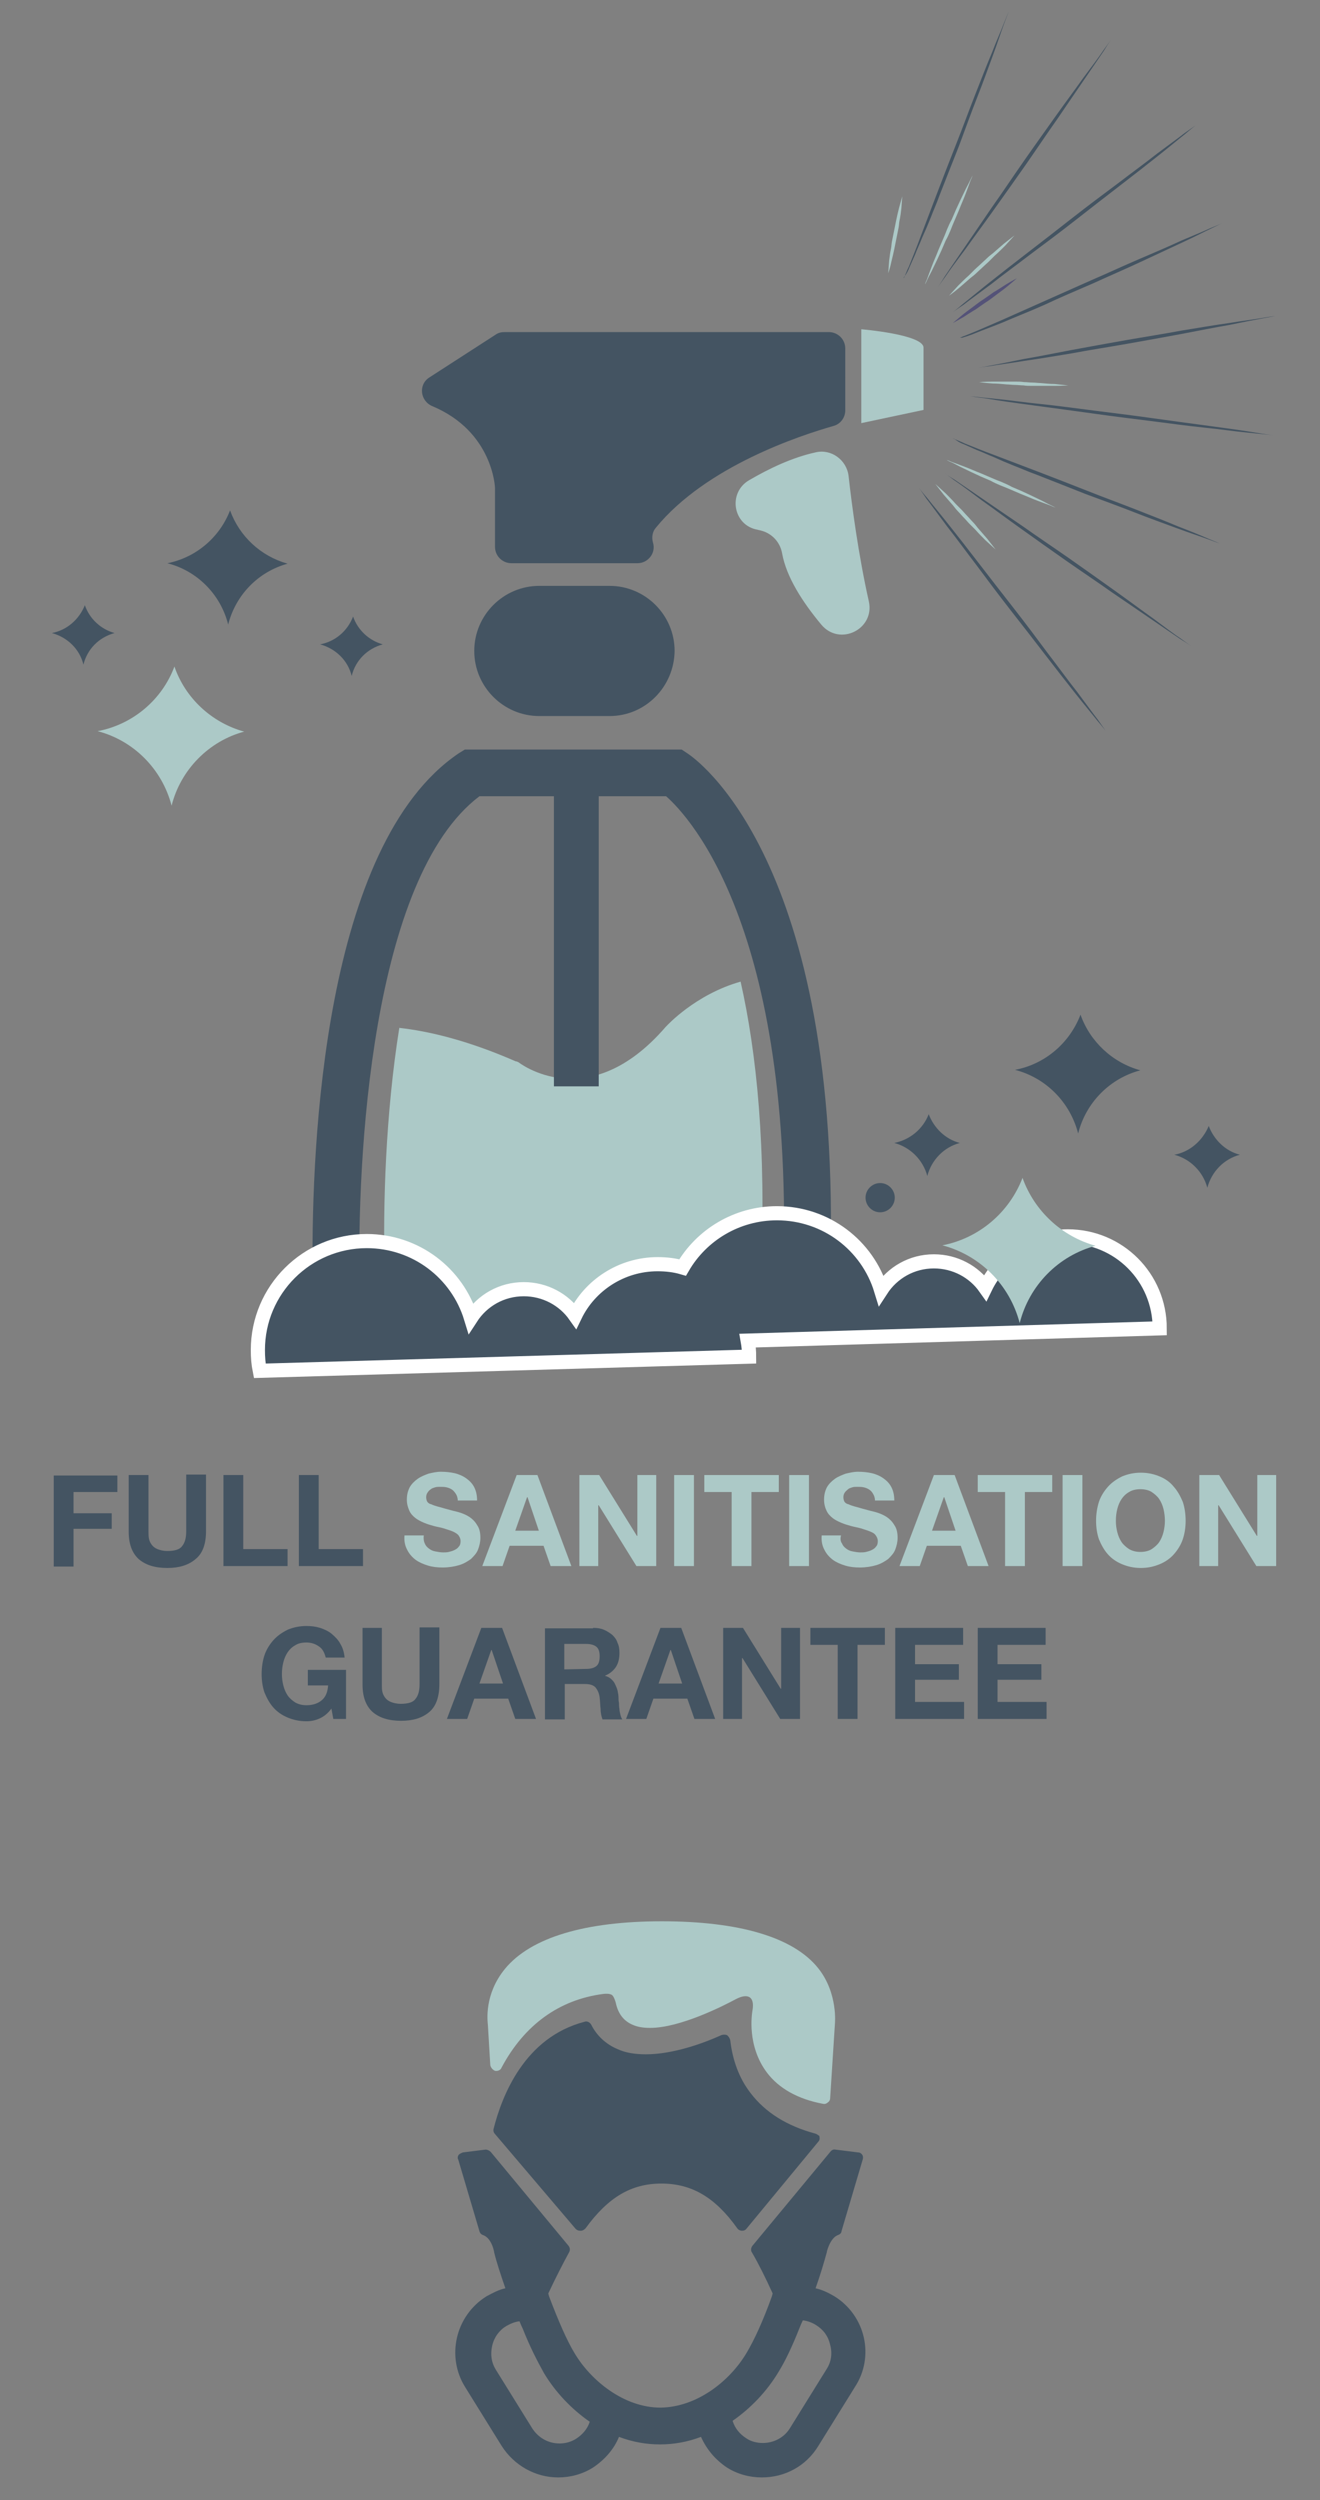 <?xml version="1.0" encoding="utf-8"?>
<!-- Generator: Adobe Illustrator 28.1.0, SVG Export Plug-In . SVG Version: 6.00 Build 0)  -->
<svg version="1.1" id="Слой_1" xmlns="http://www.w3.org/2000/svg" xmlns:xlink="http://www.w3.org/1999/xlink" x="0px" y="0px"
	 viewBox="0 0 280 530" style="enable-background:new 0 0 280 530;" xml:space="preserve">
<rect x="0" y="0" width="280" height="530" fill="#808080" stroke="none"/>
<style type="text/css">
	.st0{display:none;}
	.st1{display:inline;fill:#545278;}
	.st2{fill:#445462;}
	.st3{fill:#ACC9C7;}
	.st4{fill:#445462;stroke:#FFFFFF;stroke-width:3;stroke-miterlimit:10;}
	.st5{fill:none;}
	.st6{fill:#545278;}
</style>
<g class="st0">
	<path class="st1" d="M19,316.2c1.6,0,3.2,0.3,4.6,0.8s2.6,1.3,3.7,2.3c1,1,1.8,2.3,2.4,3.9s0.9,3.4,0.9,5.5c0,1.8-0.2,3.6-0.7,5.1
		c-0.5,1.6-1.2,2.9-2.1,4c-1,1.1-2.2,2-3.6,2.7s-3.1,1-5.1,1h-11v-25.4H19V316.2z M18.6,336.8c0.8,0,1.6-0.1,2.3-0.4
		c0.8-0.3,1.4-0.7,2-1.3c0.6-0.6,1.1-1.4,1.4-2.4c0.4-1,0.5-2.2,0.5-3.6c0-1.3-0.1-2.4-0.4-3.5c-0.2-1-0.7-1.9-1.2-2.6
		c-0.6-0.7-1.3-1.3-2.3-1.7c-0.9-0.4-2.1-0.6-3.5-0.6h-4v16h5.2C18.6,336.7,18.6,336.8,18.6,336.8z"/>
	<path class="st1" d="M53.4,316.2v4.7H40v5.4h12.3v4.3H40v6.2h13.7v4.7H34.4v-25.4L53.4,316.2L53.4,316.2z"/>
	<path class="st1" d="M68.9,316.2c1.6,0,2.9,0.2,4,0.7s2,1.1,2.7,1.8c0.7,0.8,1.2,1.6,1.5,2.6s0.5,2,0.5,3s-0.2,2-0.5,3
		s-0.8,1.9-1.5,2.6c-0.7,0.8-1.6,1.4-2.7,1.8c-1.1,0.5-2.5,0.7-4,0.7H63v9.1h-5.6v-25.4L68.9,316.2L68.9,316.2z M67.3,328.1
		c0.6,0,1.3,0,1.8-0.1c0.6-0.1,1.1-0.3,1.6-0.6c0.4-0.3,0.8-0.7,1.1-1.2c0.3-0.5,0.4-1.1,0.4-2c0-0.8-0.1-1.5-0.4-2
		s-0.6-0.9-1.1-1.2c-0.4-0.3-1-0.5-1.6-0.6s-1.2-0.1-1.8-0.1H63v7.6h4.3V328.1z"/>
	<path class="st1" d="M80.9,323.7c0.6-1.6,1.4-3,2.5-4.2s2.4-2.2,3.9-2.8c1.6-0.7,3.3-1,5.2-1c2,0,3.7,0.3,5.3,1
		c1.5,0.7,2.8,1.6,3.9,2.8c1.1,1.2,1.9,2.6,2.5,4.2s0.9,3.4,0.9,5.3c0,1.8-0.3,3.6-0.9,5.2s-1.4,3-2.5,4.2s-2.4,2.1-3.9,2.8
		c-1.5,0.7-3.3,1-5.3,1c-1.9,0-3.7-0.3-5.2-1c-1.6-0.7-2.9-1.6-3.9-2.8c-1.1-1.2-1.9-2.6-2.5-4.2S80,330.9,80,329
		C80,327,80.3,325.3,80.9,323.7z M86,332c0.2,1,0.6,1.9,1.2,2.7c0.5,0.8,1.3,1.5,2.1,1.9c0.9,0.5,1.9,0.7,3.2,0.7
		c1.3,0,2.3-0.2,3.2-0.7c0.9-0.5,1.6-1.1,2.1-1.9s0.9-1.7,1.2-2.7c0.2-1,0.4-2,0.4-3.1s-0.1-2.2-0.4-3.2c-0.2-1-0.6-2-1.2-2.8
		c-0.5-0.8-1.3-1.5-2.1-2c-0.9-0.5-1.9-0.7-3.2-0.7c-1.3,0-2.3,0.2-3.2,0.7c-0.9,0.5-1.6,1.1-2.1,2c-0.5,0.8-0.9,1.7-1.2,2.8
		c-0.2,1-0.4,2.1-0.4,3.2S85.7,331,86,332z"/>
	<path class="st1" d="M113,335.3c0.3,0.6,0.7,1.1,1.2,1.4c0.5,0.4,1.1,0.6,1.8,0.8c0.7,0.2,1.4,0.3,2.1,0.3c0.5,0,1,0,1.6-0.1
		s1.1-0.2,1.6-0.5c0.5-0.2,0.9-0.6,1.2-1c0.3-0.4,0.5-0.9,0.5-1.6s-0.2-1.2-0.7-1.7c-0.4-0.4-1-0.8-1.7-1.1
		c-0.7-0.3-1.5-0.5-2.4-0.7s-1.8-0.4-2.7-0.7c-0.9-0.2-1.9-0.5-2.8-0.9c-0.9-0.3-1.7-0.8-2.4-1.3c-0.7-0.5-1.3-1.2-1.7-2
		c-0.4-0.8-0.7-1.8-0.7-3c0-1.3,0.3-2.4,0.8-3.4c0.6-1,1.3-1.8,2.2-2.4c0.9-0.6,1.9-1.1,3.1-1.4c1.1-0.3,2.3-0.5,3.4-0.5
		c1.3,0,2.6,0.1,3.8,0.4c1.2,0.3,2.3,0.8,3.3,1.4c0.9,0.7,1.7,1.5,2.3,2.5c0.6,1,0.8,2.3,0.8,3.7h-5.4c0-0.8-0.2-1.4-0.5-1.9
		s-0.6-0.9-1.1-1.2c-0.4-0.3-1-0.5-1.5-0.6c-0.6-0.1-1.2-0.2-1.9-0.2c-0.4,0-0.9,0-1.3,0.1c-0.5,0.1-0.9,0.3-1.2,0.5
		c-0.4,0.2-0.7,0.5-0.9,0.9c-0.2,0.4-0.4,0.8-0.4,1.3s0.1,0.9,0.3,1.2c0.2,0.3,0.6,0.6,1.1,0.9c0.6,0.3,1.3,0.5,2.3,0.8
		s2.3,0.6,3.9,1c0.5,0.1,1.1,0.3,2,0.5c0.8,0.2,1.7,0.6,2.5,1.2c0.8,0.5,1.5,1.3,2.1,2.2c0.6,0.9,0.9,2.1,0.9,3.5
		c0,1.2-0.2,2.2-0.7,3.2s-1.1,1.9-2,2.6s-2,1.3-3.3,1.7c-1.3,0.4-2.8,0.6-4.6,0.6c-1.4,0-2.8-0.2-4.1-0.5c-1.3-0.3-2.5-0.9-3.5-1.6
		s-1.8-1.7-2.4-2.8c-0.6-1.1-0.9-2.5-0.9-4h5.4C112.5,333.9,112.7,334.7,113,335.3z"/>
	<path class="st1" d="M137.4,316.2v25.4h-5.6v-25.4H137.4z"/>
	<path class="st1" d="M140.3,320.8v-4.7h20.8v4.7h-7.6v20.7h-5.6v-20.7H140.3z"/>
	<path class="st1" d="M185.8,316.2c1.2,0,2.3,0.1,3.3,0.3c1,0.2,1.8,0.6,2.6,1c0.7,0.5,1.3,1.1,1.7,1.9s0.6,1.8,0.6,3
		c0,1.3-0.3,2.3-0.9,3.2c-0.6,0.9-1.4,1.6-2.6,2.1c1.6,0.4,2.7,1.2,3.5,2.4c0.8,1.1,1.2,2.5,1.2,4.1c0,1.3-0.2,2.4-0.7,3.3
		s-1.2,1.7-2,2.3c-0.8,0.6-1.8,1-2.9,1.3c-1.1,0.3-2.2,0.4-3.3,0.4H174v-25.4h11.8V316.2z M185.1,326.4c1,0,1.8-0.2,2.5-0.7
		c0.6-0.5,1-1.2,1-2.3c0-0.6-0.1-1.1-0.3-1.5s-0.5-0.7-0.9-0.9c-0.4-0.2-0.8-0.4-1.2-0.4c-0.5-0.1-0.9-0.1-1.4-0.1h-5.2v5.9H185.1z
		 M185.4,337.2c0.5,0,1.1-0.1,1.6-0.2s0.9-0.3,1.3-0.5c0.4-0.2,0.7-0.6,0.9-1s0.3-1,0.3-1.6c0-1.3-0.4-2.2-1.1-2.8
		c-0.7-0.6-1.7-0.8-2.9-0.8h-6.1v7h6V337.2z"/>
	<path class="st1" d="M211.5,316.2l9.5,25.4h-5.8l-1.9-5.6h-9.5l-2,5.6h-5.6l9.6-25.4H211.5z M211.8,331.7l-3.2-9.3h-0.1l-3.3,9.3
		H211.8z"/>
	<path class="st1" d="M239.5,322.9c-0.3-0.5-0.7-1-1.2-1.4s-1.1-0.7-1.7-0.9c-0.6-0.2-1.3-0.3-2-0.3c-1.3,0-2.3,0.2-3.2,0.7
		s-1.6,1.1-2.1,2c-0.5,0.8-0.9,1.7-1.2,2.8c-0.2,1-0.4,2.1-0.4,3.2s0.1,2.1,0.4,3.1c0.2,1,0.6,1.9,1.2,2.7c0.5,0.8,1.3,1.5,2.1,1.9
		c0.9,0.5,1.9,0.7,3.2,0.7c1.7,0,3-0.5,4-1.6c1-1,1.5-2.4,1.8-4.1h5.4c-0.1,1.6-0.5,3-1.1,4.3s-1.4,2.4-2.3,3.3
		c-1,0.9-2.1,1.6-3.4,2.1c-1.3,0.5-2.7,0.7-4.3,0.7c-1.9,0-3.7-0.3-5.2-1c-1.6-0.7-2.9-1.6-3.9-2.8c-1.1-1.2-1.9-2.6-2.5-4.2
		s-0.9-3.3-0.9-5.2c0-1.9,0.3-3.7,0.9-5.3c0.6-1.6,1.4-3,2.5-4.2s2.4-2.2,3.9-2.8c1.6-0.7,3.3-1,5.2-1c1.4,0,2.7,0.2,4,0.6
		c1.2,0.4,2.4,1,3.3,1.8c1,0.8,1.8,1.7,2.4,2.9c0.6,1.1,1,2.4,1.2,3.9h-5.4C240,324,239.8,323.5,239.5,322.9z"/>
	<path class="st1" d="M255.1,316.2v10.5l9.9-10.5h7l-9.9,10l10.9,15.3h-7l-7.6-11.4l-3.2,3.2v8.2h-5.6v-25.4L255.1,316.2
		L255.1,316.2z"/>
	<path class="st1" d="M42.9,383.9c-1.2,0.5-2.4,0.8-3.7,0.8c-1.9,0-3.7-0.3-5.2-1c-1.6-0.7-2.9-1.6-3.9-2.8
		c-1.1-1.2-1.9-2.6-2.5-4.2s-0.9-3.3-0.9-5.2c0-1.9,0.3-3.7,0.9-5.3s1.4-3,2.5-4.2s2.4-2.2,3.9-2.8c1.6-0.7,3.3-1,5.2-1
		c1.3,0,2.6,0.2,3.8,0.6s2.3,1,3.3,1.7c1,0.8,1.8,1.7,2.4,2.8c0.6,1.1,1,2.4,1.2,3.8h-5.3c-0.3-1.4-1-2.5-1.9-3.2s-2.1-1.1-3.4-1.1
		c-1.3,0-2.3,0.2-3.2,0.7s-1.6,1.1-2.1,2c-0.5,0.8-0.9,1.7-1.2,2.8c-0.2,1-0.4,2.1-0.4,3.2s0.1,2.1,0.4,3.1c0.2,1,0.6,1.9,1.2,2.7
		c0.5,0.8,1.3,1.5,2.1,1.9c0.9,0.5,1.9,0.7,3.2,0.7c1.8,0,3.3-0.5,4.3-1.4s1.6-2.3,1.8-4.1h-5.6v-4.2h10.7v13.7h-3.6l-0.6-2.9
		C45.2,382.5,44.1,383.4,42.9,383.9z"/>
	<path class="st1" d="M73.4,382.2c-1.9,1.7-4.6,2.5-8,2.5s-6.1-0.8-8-2.5s-2.8-4.2-2.8-7.7v-15.8h5.6v15.8c0,0.7,0.1,1.4,0.2,2
		c0.1,0.7,0.4,1.2,0.7,1.8c0.4,0.5,0.9,0.9,1.6,1.2s1.6,0.5,2.7,0.5c2,0,3.4-0.4,4.1-1.3c0.8-0.9,1.1-2.3,1.1-4.2v-15.8h5.6v15.8
		C76.3,378,75.4,380.5,73.4,382.2z"/>
	<path class="st1" d="M93.8,358.8l9.5,25.4h-5.8l-1.9-5.6h-9.5l-2,5.6h-5.6l9.6-25.4H93.8z M94.1,374.3l-3.2-9.3h-0.1l-3.3,9.3H94.1
		z"/>
	<path class="st1" d="M119.1,358.8c1.1,0,2.2,0.2,3.1,0.6s1.7,0.9,2.3,1.5c0.7,0.6,1.1,1.4,1.5,2.2c0.3,0.8,0.5,1.7,0.5,2.7
		c0,1.5-0.3,2.8-0.9,3.9s-1.7,1.9-3.1,2.5v0.1c0.7,0.2,1.3,0.5,1.7,0.9c0.4,0.4,0.8,0.9,1.1,1.4c0.3,0.5,0.5,1.1,0.6,1.8
		c0.1,0.6,0.2,1.3,0.3,1.9c0,0.4,0,0.9,0.1,1.4c0,0.5,0.1,1.1,0.1,1.7c0.1,0.6,0.2,1.1,0.3,1.6c0.1,0.5,0.3,0.9,0.6,1.3h-5.6
		c-0.3-0.8-0.5-1.8-0.6-2.9s-0.2-2.2-0.3-3.2c-0.2-1.3-0.6-2.3-1.2-2.9s-1.6-0.9-3-0.9H111v9.9h-5.6v-25.4h13.7V358.8z M117.1,370.2
		c1.3,0,2.2-0.3,2.9-0.9c0.6-0.6,1-1.5,1-2.8c0-1.2-0.3-2.1-1-2.7c-0.6-0.6-1.6-0.8-2.9-0.8H111v7.1L117.1,370.2L117.1,370.2z"/>
	<path class="st1" d="M143.7,358.8l9.5,25.4h-5.8l-1.9-5.6H136l-2,5.6h-5.6l9.6-25.4H143.7z M144.1,374.3l-3.2-9.3h-0.1l-3.3,9.3
		H144.1z"/>
	<path class="st1" d="M161,358.8l10.6,17h0.1v-17h5.2v25.4h-5.6l-10.5-17h-0.1v17h-5.2v-25.4H161z"/>
	<path class="st1" d="M179.7,363.5v-4.7h20.8v4.7h-7.6v20.7h-5.6v-20.7H179.7z"/>
	<path class="st1" d="M222.4,358.8v4.7H209v5.4h12.3v4.3H209v6.2h13.7v4.7h-19.3v-25.4L222.4,358.8L222.4,358.8z"/>
	<path class="st1" d="M245.4,358.8v4.7H232v5.4h12.3v4.3H232v6.2h13.7v4.7h-19.3v-25.4L245.4,358.8L245.4,358.8z"/>
</g>
<g id="XMLID_7178_">
	<g id="XMLID_7327_">
		<g id="XMLID_7360_">
			<g id="XMLID_7361_">
				<path id="XMLID_7373_" class="st2" d="M129.3,151.8h-14.9c-7.6,0-13.8-6.2-13.8-13.8l0,0c0-7.6,6.2-13.8,13.8-13.8h14.9
					c7.6,0,13.8,6.2,13.8,13.8l0,0C143,145.6,136.9,151.8,129.3,151.8z"/>
				<path id="XMLID_7372_" class="st2" d="M135.2,119.4h-26.7c-1.9,0-3.5-1.5-3.5-3.5v-12.5c0,0-0.4-11.9-13.3-17.3
					c-2.6-1.1-3-4.6-0.6-6.1l14.1-9.1c0.6-0.4,1.2-0.5,1.9-0.5h68.7c1.9,0,3.5,1.5,3.5,3.5V87c0,1.5-1,2.9-2.5,3.3
					c-7,2-27,8.5-37.7,21.6c-0.7,0.8-0.9,2-0.6,3.1l0,0C139.2,117.2,137.5,119.4,135.2,119.4z"/>
				<path id="XMLID_7371_" class="st3" d="M158.9,101.8c4.3-2.5,9.1-4.8,14.1-5.9c3.3-0.8,6.6,1.6,7,5c0.7,6.3,2.1,16.8,4.3,26.6
					c1.3,5.9-6.2,9.6-10.1,4.9c-4-4.8-7.4-10.1-8.3-15.1c-0.4-2.3-2.1-4.2-4.4-4.8c-0.3-0.1-0.5-0.1-0.8-0.2
					C155.5,111.4,154.3,104.5,158.9,101.8z"/>
				<path id="XMLID_7369_" class="st3" d="M182.7,69.8c0,0,13.2,1.1,13.2,3.9s0,13.2,0,13.2l-13.2,2.8V69.8z"/>
				<g id="XMLID_7367_">
					<path id="XMLID_7368_" class="st3" d="M161.4,270.3c1.2-26.9-0.9-47.1-4.3-62.2c-9.6,2.7-15.7,9.4-15.7,9.4
						c-0.1,0.1-0.1,0.1-0.2,0.2c-16.5,19.1-31.2,7.5-31.2,7.5c-0.2-0.1-0.4-0.2-0.6-0.2c-10.3-4.5-18.5-6.4-24.7-7.1
						c-2.9,18.2-3.5,37.6-3.1,51.6l0.1,5.3c0.1,0.1,0.2,0.2,0.3,0.2l3.3,2.4c0.2,0.1,0.4,0.3,0.7,0.4c0.5,0.3,1,0.6,1.5,0.9l3.5,2.1
						l1.2,0.7c0,0,0.7,0.3,0.9,0.5c3.6,1.7,7.6,3.1,11.7,4.1l0.5,0.1c0.4,0.1,0.9,0.2,1.3,0.3c0.6,0.1,1.1,0.2,1.7,0.3l1.3,0.3
						l4.8,0.6l4.8,0.3l4.9-0.1c1.9-0.2,4.1-0.4,6.3-0.6l3.4-0.7c0.5-0.1,0.9-0.2,1.4-0.3c0.3,0,0.5-0.1,0.8-0.1l0.5-0.1l4.7-1.4
						c0.4-0.1,0.7-0.2,1.1-0.3l0.2-0.1c1-0.4,2.1-0.9,3.1-1.3c1.3-0.5,2.5-1,3.4-1.4l6.8-3.6l0.6-0.3l0.4-0.2
						c0.2-0.1,0.5-0.3,0.8-0.4l0.3-0.2c0.3-0.2,0.6-0.4,1-0.6l0.4-0.2c0.7-0.5,1.3-0.9,1.9-1.4L161.4,270.3z"/>
				</g>
				<rect id="XMLID_7366_" x="117.5" y="164.3" class="st2" width="9.5" height="66"/>
				<path id="XMLID_7365_" class="st2" d="M76.3,273.3c-0.7-27.7,2.5-87.2,25.4-104.5h39.6c5.1,4.5,28,29.1,24.7,105.4
					c3.5-1.4,6.8-2.9,10.1-4.6c2.7-87.7-28.9-109-30.3-109.9l-1.2-0.8h-46l-1.3,0.8c-28.7,19.4-31.2,83.3-31,108.9
					C69.4,270.4,72.7,272,76.3,273.3z"/>
				<g id="XMLID_7362_">
					<path id="XMLID_7364_" class="st4" d="M246,281.6c0-10.8-8.7-19.5-19.5-19.5c-7.7,0-14.4,4.5-17.5,10.9
						c-2.4-3.4-6.4-5.6-10.9-5.6c-4.7,0-8.8,2.4-11.2,6.1c-2.9-9.5-11.7-16.3-22.1-16.3c-8.5,0-16,4.6-20,11.5
						c-1.7-0.5-3.5-0.7-5.3-0.7c-7.7,0-14.4,4.5-17.5,10.9c-2.4-3.4-6.4-5.6-10.9-5.6c-4.7,0-8.8,2.4-11.2,6.1
						c-2.9-9.5-11.7-16.3-22.1-16.3c-12.7,0-23.1,10.3-23.1,23.1c0,1.5,0.1,2.9,0.4,4.4l103.8-3c0-1.1-0.1-2.3-0.3-3.4L246,281.6z"
						/>
					<path id="XMLID_7363_" class="st2" d="M186.7,257c1.7,0,3.1-1.4,3.1-3.1c0-1.7-1.4-3.1-3.1-3.1s-3.1,1.4-3.1,3.1
						C183.6,255.6,185,257,186.7,257z"/>
				</g>
			</g>
		</g>
		<path id="XMLID_7359_" class="st2" d="M203.6,71.5c0,0,0.1,0,0.2,0c0.1,0,0.3-0.1,0.5-0.2c0.4-0.1,1-0.4,1.8-0.7
			c1.5-0.6,3.7-1.6,6.3-2.7c5.2-2.3,12.1-5.4,19.1-8.5c3.5-1.5,6.9-3.1,10.2-4.5s6.3-2.7,8.9-3.9c2.6-1.1,4.8-2,6.3-2.7
			c1.5-0.6,2.4-1,2.4-1s-0.9,0.4-2.3,1.1c-1.5,0.7-3.6,1.8-6.2,3c-2.6,1.2-5.6,2.6-8.8,4.1s-6.7,3-10.2,4.6c-3.5,1.5-7,3-10.2,4.5
			c-1.6,0.7-3.2,1.4-4.7,2s-2.9,1.2-4.3,1.8c-1.3,0.5-2.5,1-3.6,1.4s-2,0.8-2.8,1.1c-0.8,0.3-1.4,0.5-1.8,0.6
			c-0.2,0.1-0.4,0.1-0.5,0.1C203.6,71.5,203.6,71.5,203.6,71.5z"/>
		<line id="XMLID_7356_" class="st5" x1="205.9" y1="75.7" x2="229.3" y2="66.6"/>
		<path id="XMLID_7355_" class="st2" d="M207.4,78c0,0,1-0.2,2.7-0.5s4.2-0.8,7.1-1.4c3-0.5,6.4-1.2,10.1-1.9
			c3.7-0.7,7.7-1.4,11.6-2.1c4-0.7,7.9-1.3,11.6-2c3.7-0.6,7.2-1.2,10.1-1.6c3-0.5,5.5-0.8,7.2-1.1c1.7-0.3,2.7-0.4,2.7-0.4
			s-1,0.2-2.7,0.5s-4.2,0.8-7.1,1.4c-3,0.5-6.4,1.2-10.1,1.9c-3.7,0.7-7.7,1.4-11.6,2.1c-4,0.7-7.9,1.3-11.6,2
			c-3.7,0.6-7.2,1.2-10.1,1.6c-3,0.5-5.5,0.8-7.2,1.1C208.4,77.8,207.4,78,207.4,78z"/>
		<path id="XMLID_7354_" class="st3" d="M207.7,81c0,0,1.2-0.1,3-0.1c0.9,0,1.9,0,3,0c0.6,0,1.1,0,1.7,0c0.6,0,1.2,0,1.8,0.1
			c0.6,0,1.2,0.1,1.8,0.1s1.2,0.1,1.7,0.1c1.1,0.1,2.1,0.2,3,0.2c1.8,0.2,2.9,0.3,2.9,0.3s-1.2,0.1-3,0.1c-0.9,0-1.9,0-3,0
			c-0.6,0-1.1,0-1.7,0c-0.6,0-1.2,0-1.8-0.1c-0.6,0-1.2-0.1-1.8-0.1s-1.2-0.1-1.7-0.1c-1.1-0.1-2.1-0.2-3-0.2
			C208.9,81.2,207.7,81,207.7,81z"/>
		<path id="XMLID_7353_" class="st2" d="M205.9,84c0,0,1,0.1,2.8,0.3c1.8,0.2,4.3,0.4,7.3,0.8s6.6,0.7,10.3,1.2
			c3.8,0.5,7.8,1,11.8,1.5s8,1.1,11.8,1.6s7.3,1,10.3,1.4s5.5,0.8,7.3,1.1c1.8,0.3,2.8,0.4,2.8,0.4s-1-0.1-2.8-0.3
			c-1.8-0.2-4.3-0.4-7.3-0.8s-6.6-0.7-10.3-1.2c-3.8-0.5-7.8-1-11.8-1.5s-8-1.1-11.8-1.6s-7.3-1-10.3-1.4s-5.5-0.8-7.3-1.1
			C206.9,84.2,205.9,84,205.9,84z"/>
		<line id="XMLID_7352_" class="st5" x1="203.2" y1="87.4" x2="219.1" y2="90.9"/>
		<path id="XMLID_7351_" class="st6" d="M202.1,68.5c0,0,0.8-0.7,2-1.7c0.6-0.5,1.3-1,2.1-1.6c0.4-0.3,0.8-0.6,1.2-0.9
			s0.8-0.6,1.3-0.9c0.4-0.3,0.9-0.6,1.3-0.9c0.4-0.3,0.8-0.6,1.2-0.8c0.8-0.5,1.6-1,2.2-1.4c1.3-0.8,2.3-1.3,2.3-1.3s-0.8,0.7-2,1.7
			c-0.6,0.5-1.3,1-2.1,1.6c-0.4,0.3-0.8,0.6-1.2,0.9c-0.4,0.3-0.8,0.6-1.3,0.9c-0.4,0.3-0.9,0.6-1.3,0.9c-0.4,0.3-0.8,0.6-1.2,0.8
			c-0.8,0.5-1.6,1-2.2,1.4C203,68,202.1,68.5,202.1,68.5z"/>
		<path id="XMLID_7350_" class="st2" d="M191.7,59c0,0,0-0.1,0.1-0.2c0.1-0.1,0.1-0.2,0.2-0.5c0.2-0.4,0.4-1,0.8-1.8
			c0.6-1.5,1.5-3.7,2.5-6.4c2-5.3,4.7-12.4,7.5-19.5c1.4-3.5,2.7-7.1,4-10.4s2.5-6.4,3.6-9c1-2.6,2-4.8,2.6-6.4c0.6-1.5,1-2.4,1-2.4
			s-0.4,1-1,2.6s-1.3,3.8-2.3,6.5s-2.1,5.8-3.4,9.1c-1.3,3.3-2.6,6.9-3.9,10.4c-1.4,3.5-2.8,7.1-4.1,10.4c-0.6,1.7-1.3,3.2-1.9,4.8
			c-0.6,1.5-1.2,2.9-1.8,4.2c-0.5,1.3-1.1,2.5-1.5,3.6c-0.5,1.1-0.9,2-1.2,2.7c-0.3,0.8-0.6,1.3-0.9,1.7c-0.1,0.2-0.2,0.3-0.3,0.4
			C191.7,58.9,191.7,59,191.7,59z"/>
		<path id="XMLID_7349_" class="st3" d="M196.2,60.3c0,0,0.1-0.4,0.4-1c0.2-0.6,0.6-1.6,1-2.7c0.4-1.1,1-2.4,1.5-3.7
			c0.3-0.7,0.6-1.4,0.9-2.1c0.3-0.7,0.6-1.4,0.9-2.2c0.3-0.7,0.6-1.4,1-2.1c0.3-0.7,0.6-1.4,0.9-2.1c0.6-1.3,1.2-2.6,1.7-3.6
			c0.5-1.1,1-1.9,1.3-2.6c0.3-0.6,0.5-1,0.5-1s-0.1,0.4-0.4,1c-0.2,0.6-0.6,1.6-1,2.7c-0.4,1.1-1,2.4-1.5,3.7
			c-0.3,0.7-0.6,1.4-0.9,2.1c-0.3,0.7-0.6,1.4-0.9,2.2c-0.3,0.7-0.6,1.4-1,2.1c-0.3,0.7-0.6,1.4-0.9,2.1c-0.6,1.3-1.2,2.6-1.7,3.6
			c-0.5,1.1-1,1.9-1.3,2.6C196.4,60,196.2,60.3,196.2,60.3z"/>
		<path id="XMLID_7348_" class="st2" d="M198.9,60.9c0,0,0.6-0.8,1.5-2.3c1-1.5,2.4-3.5,4.1-6c1.7-2.5,3.7-5.4,5.8-8.5
			c2.2-3.1,4.4-6.4,6.7-9.7s4.6-6.5,6.8-9.6s4.3-5.9,6-8.3c1.8-2.4,3.3-4.4,4.3-5.9c1-1.4,1.6-2.2,1.6-2.2s-0.6,0.8-1.5,2.3
			c-1,1.5-2.4,3.5-4.1,6c-1.7,2.5-3.7,5.4-5.8,8.5c-2.2,3.1-4.4,6.4-6.7,9.7s-4.6,6.5-6.8,9.6s-4.3,5.9-6,8.3
			c-1.8,2.4-3.3,4.4-4.3,5.9C199.5,60.1,198.9,60.9,198.9,60.9z"/>
		<path id="XMLID_7347_" class="st3" d="M201.3,62.7c0,0,0.8-0.9,2-2.2c0.6-0.6,1.4-1.4,2.2-2.1c0.4-0.4,0.8-0.8,1.2-1.2
			s0.9-0.8,1.3-1.2c0.4-0.4,0.9-0.8,1.3-1.2c0.4-0.4,0.9-0.8,1.3-1.1c0.8-0.7,1.6-1.4,2.3-2c1.4-1.1,2.3-1.8,2.3-1.8s-0.8,0.9-2,2.2
			c-0.6,0.6-1.4,1.4-2.2,2.1c-0.4,0.4-0.8,0.8-1.2,1.2s-0.9,0.8-1.3,1.2c-0.4,0.4-0.9,0.8-1.3,1.2c-0.4,0.4-0.9,0.8-1.3,1.1
			c-0.8,0.7-1.6,1.4-2.3,2C202.3,62,201.3,62.7,201.3,62.7z"/>
		<path id="XMLID_7346_" class="st2" d="M202.1,66.2c0,0,0.8-0.6,2.2-1.8c1.4-1.1,3.3-2.7,5.7-4.6c2.4-1.9,5.2-4.1,8.2-6.4
			c3-2.3,6.2-4.8,9.4-7.3s6.4-4.9,9.5-7.2c3-2.3,5.9-4.4,8.3-6.3c2.4-1.8,4.5-3.3,5.9-4.4c1.4-1,2.3-1.6,2.3-1.6s-0.8,0.6-2.2,1.8
			c-1.4,1.1-3.3,2.7-5.7,4.6c-2.4,1.9-5.2,4.1-8.2,6.4c-3,2.3-6.2,4.8-9.4,7.3s-6.4,4.9-9.5,7.2c-3,2.3-5.9,4.4-8.3,6.3
			c-2.4,1.8-4.5,3.3-5.9,4.4C202.9,65.6,202.1,66.2,202.1,66.2z"/>
		<path id="XMLID_7345_" class="st3" d="M188.4,57.9c0,0,0.1-1,0.2-2.6c0.1-0.8,0.2-1.7,0.4-2.6c0.1-0.5,0.1-1,0.2-1.5
			c0.1-0.5,0.2-1,0.3-1.5s0.2-1,0.3-1.5s0.2-1,0.3-1.5c0.2-1,0.4-1.8,0.6-2.6c0.4-1.5,0.7-2.5,0.7-2.5s-0.1,1-0.2,2.6
			c-0.1,0.8-0.2,1.7-0.4,2.6c-0.1,0.5-0.1,1-0.2,1.5c-0.1,0.5-0.2,1-0.3,1.5s-0.2,1-0.3,1.5s-0.2,1-0.3,1.5c-0.2,1-0.4,1.8-0.6,2.6
			C188.8,56.9,188.4,57.9,188.4,57.9z"/>
		<path id="XMLID_7344_" class="st2" d="M202.1,92.9c0,0,0.1,0,0.2,0.1c0.1,0.1,0.2,0.1,0.5,0.2c0.4,0.2,1,0.4,1.8,0.8
			c1.5,0.6,3.7,1.5,6.4,2.5c5.3,2,12.4,4.7,19.5,7.5c3.5,1.4,7.1,2.7,10.4,4c3.3,1.3,6.4,2.5,9,3.6c2.6,1,4.8,1.9,6.4,2.6
			c1.5,0.6,2.4,1,2.4,1s-0.9-0.3-2.5-0.9s-3.8-1.3-6.5-2.3s-5.8-2.1-9.1-3.4s-6.9-2.6-10.4-3.9c-3.5-1.4-7.1-2.8-10.4-4.1
			c-1.7-0.6-3.2-1.3-4.8-1.9c-1.5-0.6-2.9-1.2-4.2-1.8c-1.3-0.5-2.5-1.1-3.6-1.5c-1.1-0.5-2-0.9-2.7-1.2c-0.8-0.3-1.3-0.6-1.7-0.9
			c-0.2-0.1-0.3-0.2-0.4-0.3C202.2,93,202.1,92.9,202.1,92.9z"/>
		<path id="XMLID_7343_" class="st3" d="M200.8,97.5c0,0,0.4,0.1,1,0.4c0.6,0.2,1.6,0.6,2.7,1c1.1,0.4,2.4,1,3.7,1.5
			c0.7,0.3,1.4,0.6,2.1,0.9c0.7,0.3,1.4,0.6,2.2,0.9c0.7,0.3,1.4,0.6,2.1,1c0.7,0.3,1.4,0.6,2.1,0.9c1.3,0.6,2.6,1.2,3.6,1.7
			c1.1,0.5,1.9,1,2.6,1.3c0.6,0.3,1,0.5,1,0.5s-0.4-0.1-1-0.4c-0.6-0.2-1.6-0.6-2.7-1c-1.1-0.4-2.4-1-3.7-1.5
			c-0.7-0.3-1.4-0.6-2.1-0.9c-0.7-0.3-1.4-0.6-2.2-0.9c-0.7-0.3-1.4-0.6-2.1-1c-0.7-0.3-1.4-0.6-2.1-0.9c-1.3-0.6-2.6-1.2-3.6-1.7
			c-1.1-0.5-1.9-1-2.6-1.3C201.1,97.7,200.8,97.5,200.8,97.5z"/>
		<path id="XMLID_7342_" class="st2" d="M200.2,100.2c0,0,0.8,0.6,2.3,1.5c1.5,1,3.5,2.4,6,4.1s5.4,3.7,8.5,5.8
			c3.1,2.2,6.4,4.4,9.7,6.7c3.3,2.3,6.5,4.6,9.6,6.8c3.1,2.2,5.9,4.3,8.3,6c2.4,1.8,4.4,3.3,5.9,4.3c1.4,1,2.2,1.6,2.2,1.6
			s-0.8-0.6-2.3-1.5c-1.5-1-3.5-2.4-6-4.1c-2.5-1.7-5.4-3.7-8.5-5.8c-3.1-2.2-6.4-4.4-9.7-6.7c-3.3-2.3-6.5-4.6-9.6-6.8
			c-3.1-2.2-5.9-4.3-8.3-6c-2.4-1.8-4.4-3.3-5.9-4.3C201.1,100.8,200.2,100.2,200.2,100.2z"/>
		<path id="XMLID_7341_" class="st3" d="M198.4,102.6c0,0,0.9,0.8,2.2,2c0.6,0.6,1.4,1.4,2.1,2.2c0.4,0.4,0.8,0.8,1.2,1.2
			c0.4,0.4,0.8,0.9,1.2,1.3s0.8,0.9,1.2,1.3s0.8,0.9,1.1,1.3c0.7,0.8,1.4,1.6,2,2.3c1.1,1.4,1.8,2.3,1.8,2.3s-0.9-0.8-2.2-2
			c-0.6-0.6-1.4-1.4-2.1-2.2c-0.4-0.4-0.8-0.8-1.2-1.2c-0.4-0.4-0.8-0.9-1.2-1.3s-0.8-0.9-1.2-1.3s-0.8-0.9-1.1-1.3
			c-0.7-0.8-1.4-1.6-2-2.3C199.1,103.5,198.4,102.6,198.4,102.6z"/>
		<path id="XMLID_7340_" class="st2" d="M194.9,103.4c0,0,0.6,0.8,1.8,2.2c1.1,1.4,2.7,3.3,4.6,5.7c1.9,2.4,4.1,5.2,6.4,8.2
			c2.3,3,4.8,6.2,7.3,9.4c2.5,3.2,4.9,6.4,7.2,9.5c2.3,3,4.4,5.9,6.3,8.3c1.8,2.4,3.3,4.5,4.4,5.9c1,1.4,1.6,2.3,1.6,2.3
			s-0.6-0.8-1.8-2.2c-1.1-1.4-2.7-3.3-4.6-5.7c-1.9-2.4-4.1-5.2-6.4-8.2c-2.3-3-4.8-6.2-7.3-9.4s-4.9-6.4-7.2-9.5
			c-2.3-3-4.4-5.9-6.3-8.3c-1.8-2.4-3.3-4.5-4.4-5.9C195.5,104.2,194.9,103.4,194.9,103.4z"/>
		<line id="XMLID_7339_" class="st5" x1="190.6" y1="103.9" x2="199.4" y2="117.6"/>
		<path id="XMLID_7338_" class="st2" d="M35.5,119.4c6.3,1.6,11.3,6.6,12.9,13c1.6-6.3,6.4-11.2,12.6-12.9
			c-5.7-1.6-10.2-5.8-12.2-11.3C46.6,113.9,41.6,118.2,35.5,119.4z"/>
		<path id="XMLID_7337_" class="st2" d="M67.9,136.6c3.3,0.9,5.9,3.4,6.7,6.7c0.8-3.3,3.3-5.8,6.6-6.7c-2.9-0.8-5.3-3-6.3-5.9
			C73.7,133.8,71.1,136,67.9,136.6z"/>
		<path id="XMLID_7335_" class="st2" d="M11,134.2c3.3,0.9,5.9,3.4,6.7,6.7c0.8-3.3,3.3-5.8,6.6-6.7c-2.9-0.8-5.3-3-6.3-5.9
			C16.8,131.3,14.2,133.6,11,134.2z"/>
		<path id="XMLID_7334_" class="st3" d="M20.7,155c7.7,2,13.7,8.1,15.7,15.8c1.9-7.6,7.9-13.7,15.4-15.7
			c-6.9-1.9-12.5-7.1-14.8-13.8C34.4,148.3,28.2,153.6,20.7,155z"/>
		<path id="XMLID_7333_" class="st2" d="M215.3,226.8c6.6,1.7,11.7,6.9,13.4,13.5c1.6-6.5,6.7-11.7,13.2-13.4
			c-5.9-1.6-10.7-6.1-12.7-11.8C226.9,221.1,221.7,225.6,215.3,226.8z"/>
		<path id="XMLID_7330_" class="st2" d="M249.1,244.8c3.4,0.9,6.1,3.6,7,7c0.9-3.4,3.5-6.1,6.9-7c-3.1-0.8-5.5-3.2-6.6-6.1
			C255.1,241.8,252.4,244.2,249.1,244.8z"/>
		<path id="XMLID_7329_" class="st2" d="M189.7,242.3c3.4,0.9,6.1,3.6,7,7c0.9-3.4,3.5-6.1,6.9-7c-3.1-0.8-5.5-3.2-6.6-6.1
			C195.8,239.3,193.1,241.6,189.7,242.3z"/>
		<path id="XMLID_7328_" class="st3" d="M199.9,264c8,2.1,14.3,8.4,16.4,16.5c2-8,8.2-14.3,16.1-16.4c-7.2-2-13-7.4-15.5-14.4
			C214.1,257,207.7,262.5,199.9,264z"/>
	</g>
</g>
<path class="st2" d="M172.9,452.3c-5.9-1.6-10.5-4.4-13.7-8.6c-2.4-3.1-3.8-6.9-4.3-11.2c-0.1-0.4-0.3-0.7-0.6-1
	c-0.3-0.2-0.7-0.2-1.2-0.1c-4.2,1.9-10.5,4.1-16.1,4.1c-2.2,0-4.3-0.3-6-1.1c-2.4-1-4.4-2.8-5.6-5.2c-0.3-0.5-0.9-0.8-1.4-0.6
	c-12.7,3.3-17.5,15.6-19.3,22.7c-0.1,0.4,0,0.8,0.3,1.1l17.1,20.1c0.3,0.3,0.6,0.4,1,0.4c0,0,0,0,0.1,0c0.4,0,0.7-0.2,1-0.5
	c4.8-6.6,9.7-9.5,16.1-9.5s11.4,2.9,16.1,9.5c0.2,0.3,0.6,0.5,1,0.5s0.7-0.1,1-0.5l15.2-18.4c0.3-0.3,0.3-0.7,0.2-1.2
	C173.6,452.7,173.3,452.4,172.9,452.3z"/>
<path class="st2" d="M177,486.8c-1.2-0.7-2.6-1.4-4-1.7c1-2.8,1.8-5.5,2.4-7.7c0,0,0,0,0-0.1c0.5-1.8,1.3-3.1,2.4-3.5
	c0.3-0.1,0.7-0.4,0.7-0.8l4.5-15.2c0.1-0.3,0.1-0.7-0.1-1c-0.2-0.3-0.5-0.5-0.9-0.5l-4.8-0.6c-0.4-0.1-0.8,0.1-1.1,0.5l-16.5,19.9
	c-0.3,0.4-0.4,1-0.1,1.4c1.4,2.4,2.8,5.2,4.4,8.7c-0.1,0.4-0.2,0.7-0.2,0.7c-1.8,5-3.7,9.2-5.4,12l0,0l0,0
	c-3.4,5.7-10.3,11.4-18.2,11.5c-7.8,0-14.8-5.8-18.2-11.5l0,0l0,0c-1.7-2.8-3.5-7-5.4-12c0,0-0.1-0.3-0.2-0.7
	c1.7-3.6,3.1-6.3,4.4-8.7c0.3-0.5,0.2-1-0.1-1.4l-16.5-19.9c-0.3-0.3-0.7-0.5-1.1-0.5l-4.8,0.6c-0.3,0.1-0.7,0.3-0.9,0.5
	c-0.2,0.3-0.3,0.7-0.1,1l4.5,15.2c0.1,0.4,0.4,0.7,0.7,0.8c1.2,0.4,2,1.7,2.4,3.5c0,0,0,0,0,0.1c0.5,2.1,1.4,4.8,2.4,7.7
	c-1.4,0.3-2.7,1-4,1.7c-6.6,4.1-8.6,12.8-4.5,19.3l7.7,12.4c2.6,4.1,7.1,6.7,12,6.7c2.6,0,5.2-0.7,7.4-2.1c2.4-1.6,4.4-3.8,5.5-6.5
	c2.9,1.1,5.8,1.6,8.7,1.6l0,0l0,0l0,0l0,0c2.9,0,5.8-0.5,8.7-1.6c1.2,2.7,3.1,4.9,5.5,6.5c2.2,1.4,4.8,2.1,7.4,2.1
	c4.9,0,9.4-2.4,12-6.7l7.7-12.4C185.6,499.6,183.6,490.9,177,486.8z M122.2,517c-1.1,0.7-2.3,1-3.5,1c-2.4,0-4.5-1.2-5.8-3.2
	l-7.7-12.4c-1-1.6-1.2-3.3-0.8-5.1s1.5-3.3,3-4.2c0.9-0.5,1.8-0.9,2.8-1c0.2,0.5,0.4,1,0.7,1.6c1.5,3.8,3.1,6.9,4.5,9.4
	c2.4,4,5.8,7.6,9.7,10.3C124.6,514.9,123.6,516.1,122.2,517z M175.3,502.3l-7.7,12.4c-1.2,2-3.4,3.2-5.8,3.2c-1.2,0-2.5-0.3-3.5-1
	c-1.4-0.9-2.4-2.1-2.9-3.7c3.9-2.7,7.3-6.3,9.7-10.3c1.5-2.4,3-5.6,4.5-9.4c0.2-0.5,0.4-1,0.7-1.6c1,0.1,2,0.5,2.8,1
	c1.6,1,2.6,2.4,3,4.2C176.6,499,176.3,500.8,175.3,502.3z"/>
<path class="st3" d="M140.4,407.3c-16.2,0-27.8,3.4-33.3,10.1c-4.4,5.4-3.7,10.9-3.6,12l0.5,8.4c0.1,0.5,0.5,1,1,1.2
	c0.5,0.1,1.2-0.1,1.4-0.7c4.8-9,12.2-14.4,21.6-15.6c0,0,1.4-0.2,1.9,0.3c0.4,0.4,0.7,1.5,0.7,1.5c0.5,2.4,1.7,3.9,3.5,4.7
	c1.1,0.5,2.3,0.7,3.8,0.7c6.4,0,15.6-4.7,18.2-6.1c2.3-1.2,4.1-0.8,3.5,2.5c-0.1,0.7-1.2,7.4,3.1,13.1c2.5,3.3,6.5,5.6,11.9,6.6
	c0.4,0.1,0.8-0.1,1-0.3c0.3-0.2,0.5-0.5,0.5-1l1-15.6c0,0,0.7-6.5-3.5-11.8C168.3,410.6,156.6,407.3,140.4,407.3"/>
<g>
	<path class="st2" d="M24.9,312.7v3.6h-9.3v4.5h8.1v3.3h-8.1v8h-4.2v-19.3h13.5V312.7z"/>
	<path class="st2" d="M41.5,330.5c-1.5,1.3-3.5,1.9-6,1.9c-2.6,0-4.6-0.6-6.1-1.9c-1.4-1.3-2.1-3.2-2.1-5.8v-12h4.2v12
		c0,0.5,0,1,0.1,1.5s0.3,0.9,0.6,1.3c0.3,0.4,0.7,0.7,1.2,0.9c0.5,0.2,1.2,0.4,2.1,0.4c1.5,0,2.6-0.3,3.1-1c0.6-0.7,0.9-1.7,0.9-3.2
		v-12h4.2v12C43.7,327.3,43,329.3,41.5,330.5z"/>
	<path class="st2" d="M51.6,312.7v15.7H61v3.6H47.4v-19.3L51.6,312.7L51.6,312.7z"/>
	<path class="st2" d="M67.6,312.7v15.7H77v3.6H63.4v-19.3L67.6,312.7L67.6,312.7z"/>
	<path class="st3" d="M90.1,327.2c0.2,0.5,0.5,0.8,0.9,1.1c0.4,0.3,0.8,0.5,1.4,0.6c0.5,0.1,1.1,0.2,1.6,0.2c0.4,0,0.8,0,1.2-0.1
		c0.4-0.1,0.8-0.2,1.2-0.4c0.4-0.2,0.7-0.4,0.9-0.7c0.3-0.3,0.4-0.7,0.4-1.2s-0.2-0.9-0.5-1.3c-0.3-0.3-0.8-0.6-1.3-0.8
		c-0.5-0.2-1.2-0.4-1.8-0.6s-1.4-0.3-2.1-0.5s-1.4-0.4-2.1-0.7c-0.7-0.3-1.3-0.6-1.8-1s-1-0.9-1.3-1.6s-0.5-1.4-0.5-2.3
		c0-1,0.2-1.8,0.6-2.6c0.4-0.7,1-1.3,1.7-1.8s1.5-0.8,2.3-1.1c0.9-0.2,1.7-0.4,2.6-0.4c1,0,2,0.1,2.9,0.3c0.9,0.2,1.8,0.6,2.5,1.1
		s1.3,1.1,1.7,1.9c0.4,0.8,0.6,1.7,0.6,2.8h-4.1c0-0.6-0.2-1.1-0.4-1.4s-0.5-0.7-0.8-0.9c-0.3-0.2-0.7-0.4-1.2-0.5
		c-0.4-0.1-0.9-0.1-1.4-0.1c-0.3,0-0.7,0-1,0.1s-0.7,0.2-0.9,0.4c-0.3,0.2-0.5,0.4-0.7,0.7c-0.2,0.3-0.3,0.6-0.3,1s0.1,0.7,0.2,0.9
		c0.1,0.2,0.4,0.5,0.9,0.6c0.4,0.2,1,0.4,1.8,0.6c0.7,0.2,1.7,0.5,2.9,0.8c0.4,0.1,0.9,0.2,1.5,0.4c0.6,0.2,1.3,0.5,1.9,0.9
		s1.2,1,1.6,1.7c0.5,0.7,0.7,1.6,0.7,2.7c0,0.9-0.2,1.7-0.5,2.5s-0.9,1.4-1.5,2c-0.7,0.5-1.5,1-2.5,1.3s-2.2,0.5-3.5,0.5
		c-1.1,0-2.1-0.1-3.1-0.4s-1.9-0.7-2.6-1.2c-0.8-0.6-1.4-1.3-1.8-2.1c-0.5-0.9-0.7-1.9-0.6-3.1h4.1
		C89.8,326.2,89.9,326.8,90.1,327.2z"/>
	<path class="st3" d="M114,312.7l7.2,19.3h-4.4l-1.5-4.3h-7.2l-1.5,4.3h-4.3l7.3-19.3H114z M114.3,324.5l-2.4-7.1h-0.1l-2.5,7.1
		H114.3z"/>
	<path class="st3" d="M127.1,312.7l8,12.9h0.1v-12.9h4V332H135l-8-12.9h-0.1V332h-4v-19.3H127.1z"/>
	<path class="st3" d="M147.2,312.7V332H143v-19.3H147.2z"/>
	<path class="st3" d="M149.4,316.3v-3.6h15.8v3.6h-5.8V332h-4.2v-15.7H149.4z"/>
	<path class="st3" d="M171.6,312.7V332h-4.2v-19.3H171.6z"/>
	<path class="st3" d="M178.6,327.2c0.2,0.5,0.5,0.8,0.9,1.1s0.8,0.5,1.4,0.6c0.5,0.1,1.1,0.2,1.6,0.2c0.4,0,0.8,0,1.2-0.1
		s0.8-0.2,1.2-0.4s0.7-0.4,0.9-0.7c0.3-0.3,0.4-0.7,0.4-1.2s-0.2-0.9-0.5-1.3s-0.8-0.6-1.3-0.8c-0.5-0.2-1.2-0.4-1.8-0.6
		c-0.7-0.2-1.4-0.3-2.1-0.5c-0.7-0.2-1.4-0.4-2.1-0.7c-0.7-0.3-1.3-0.6-1.8-1s-1-0.9-1.3-1.6c-0.3-0.6-0.5-1.4-0.5-2.3
		c0-1,0.2-1.8,0.6-2.6c0.4-0.7,1-1.3,1.7-1.8s1.5-0.8,2.3-1.1c0.9-0.2,1.7-0.4,2.6-0.4c1,0,2,0.1,2.9,0.3c0.9,0.2,1.8,0.6,2.5,1.1
		s1.3,1.1,1.7,1.9s0.6,1.7,0.6,2.8h-4.1c0-0.6-0.2-1.1-0.4-1.4c-0.2-0.4-0.5-0.7-0.8-0.9c-0.3-0.2-0.7-0.4-1.2-0.5
		c-0.4-0.1-0.9-0.1-1.4-0.1c-0.3,0-0.7,0-1,0.1s-0.7,0.2-0.9,0.4s-0.5,0.4-0.7,0.7c-0.2,0.3-0.3,0.6-0.3,1s0.1,0.7,0.2,0.9
		c0.1,0.2,0.4,0.5,0.9,0.6c0.4,0.2,1,0.4,1.8,0.6c0.7,0.2,1.7,0.5,2.9,0.8c0.4,0.1,0.9,0.2,1.5,0.4c0.6,0.2,1.3,0.5,1.9,0.9
		s1.2,1,1.6,1.7c0.5,0.7,0.7,1.6,0.7,2.7c0,0.9-0.2,1.7-0.5,2.5s-0.9,1.4-1.5,2c-0.7,0.5-1.5,1-2.5,1.3s-2.2,0.5-3.5,0.5
		c-1.1,0-2.1-0.1-3.1-0.4s-1.9-0.7-2.6-1.2c-0.8-0.6-1.4-1.3-1.8-2.1c-0.5-0.9-0.7-1.9-0.6-3.1h4.1
		C178.2,326.2,178.3,326.8,178.6,327.2z"/>
	<path class="st3" d="M202.5,312.7l7.2,19.3h-4.4l-1.5-4.3h-7.2l-1.5,4.3h-4.3l7.3-19.3H202.5z M202.7,324.5l-2.4-7.1h-0.1l-2.5,7.1
		H202.7z"/>
	<path class="st3" d="M207.4,316.3v-3.6h15.8v3.6h-5.8V332h-4.2v-15.7H207.4z"/>
	<path class="st3" d="M229.6,312.7V332h-4.2v-19.3H229.6z"/>
	<path class="st3" d="M233.1,318.4c0.4-1.2,1.1-2.3,1.9-3.2c0.8-0.9,1.8-1.6,3-2.2c1.2-0.5,2.5-0.8,4-0.8s2.8,0.3,4,0.8
		s2.2,1.2,3,2.2c0.8,0.9,1.4,2,1.9,3.2c0.4,1.2,0.6,2.6,0.6,4s-0.2,2.7-0.6,3.9c-0.4,1.2-1.1,2.3-1.9,3.2c-0.8,0.9-1.8,1.6-3,2.1
		s-2.5,0.8-4,0.8s-2.8-0.3-4-0.8s-2.2-1.2-3-2.1s-1.4-2-1.9-3.2c-0.4-1.2-0.6-2.5-0.6-3.9S232.7,319.7,233.1,318.4z M237,324.8
		c0.2,0.8,0.5,1.5,0.9,2.1s1,1.1,1.6,1.5c0.7,0.4,1.5,0.6,2.4,0.6s1.8-0.2,2.4-0.6s1.2-0.9,1.6-1.5s0.7-1.3,0.9-2.1
		c0.2-0.8,0.3-1.6,0.3-2.4s-0.1-1.7-0.3-2.5s-0.5-1.5-0.9-2.1s-1-1.1-1.6-1.5s-1.5-0.6-2.4-0.6s-1.8,0.2-2.4,0.6
		c-0.7,0.4-1.2,0.9-1.6,1.5s-0.7,1.3-0.9,2.1c-0.2,0.8-0.3,1.6-0.3,2.5S236.8,324,237,324.8z"/>
	<path class="st3" d="M258.6,312.7l8,12.9h0.1v-12.9h4V332h-4.2l-8-12.9h-0.1V332h-4v-19.3H258.6z"/>
	<path class="st2" d="M67.8,364.3c-0.9,0.4-1.8,0.6-2.8,0.6c-1.5,0-2.8-0.3-4-0.8s-2.2-1.2-3-2.1s-1.4-2-1.9-3.2
		c-0.4-1.2-0.6-2.5-0.6-3.9s0.2-2.8,0.6-4c0.4-1.2,1.1-2.3,1.9-3.2s1.8-1.6,3-2.2c1.2-0.5,2.5-0.8,4-0.8c1,0,1.9,0.1,2.9,0.4
		c0.9,0.3,1.8,0.7,2.5,1.3c0.7,0.6,1.4,1.3,1.8,2.1c0.5,0.8,0.8,1.8,0.9,2.9h-4c-0.3-1.1-0.7-1.9-1.5-2.4c-0.7-0.5-1.6-0.8-2.6-0.8
		s-1.8,0.2-2.4,0.6c-0.7,0.4-1.2,0.9-1.6,1.5c-0.4,0.6-0.7,1.3-0.9,2.1s-0.3,1.6-0.3,2.5c0,0.8,0.1,1.6,0.3,2.4s0.5,1.5,0.9,2.1
		s1,1.1,1.6,1.5c0.7,0.4,1.5,0.6,2.4,0.6c1.4,0,2.5-0.4,3.3-1.1s1.2-1.7,1.3-3.1h-4.3V354h8.1v10.4h-2.7l-0.4-2.2
		C69.6,363.2,68.7,363.9,67.8,364.3z"/>
	<path class="st2" d="M91.1,362.9c-1.5,1.3-3.5,1.9-6,1.9c-2.6,0-4.6-0.6-6.1-1.9c-1.4-1.3-2.1-3.2-2.1-5.8v-12H81v12
		c0,0.5,0,1,0.1,1.5s0.3,0.9,0.6,1.3c0.3,0.4,0.7,0.7,1.2,0.9c0.5,0.2,1.2,0.4,2.1,0.4c1.5,0,2.6-0.3,3.1-1c0.6-0.7,0.9-1.7,0.9-3.2
		v-12h4.2v12C93.2,359.7,92.5,361.7,91.1,362.9z"/>
	<path class="st2" d="M106.5,345.1l7.2,19.3h-4.4l-1.5-4.3h-7.2l-1.5,4.3h-4.3l7.3-19.3H106.5z M106.7,356.9l-2.4-7.1h-0.1l-2.5,7.1
		H106.7z"/>
	<path class="st2" d="M125.8,345.1c0.9,0,1.6,0.1,2.3,0.4c0.7,0.3,1.3,0.7,1.8,1.1c0.5,0.5,0.9,1,1.1,1.7c0.3,0.6,0.4,1.3,0.4,2.1
		c0,1.1-0.2,2.1-0.7,2.9s-1.3,1.5-2.3,1.9v0.1c0.5,0.1,1,0.4,1.3,0.7c0.3,0.3,0.6,0.6,0.8,1.1c0.2,0.4,0.4,0.9,0.5,1.3
		c0.1,0.5,0.2,1,0.2,1.5c0,0.3,0,0.7,0.1,1.1c0,0.4,0,0.8,0.1,1.3c0,0.4,0.1,0.8,0.2,1.2s0.2,0.7,0.4,1h-4.2
		c-0.2-0.6-0.4-1.3-0.4-2.2c-0.1-0.8-0.1-1.7-0.2-2.4c-0.1-1-0.5-1.7-0.9-2.2c-0.5-0.5-1.2-0.7-2.3-0.7h-4.2v7.5h-4.2v-19.3h10.2
		V345.1z M124.3,353.8c1,0,1.7-0.2,2.2-0.6s0.7-1.1,0.7-2.1c0-0.9-0.2-1.6-0.7-2s-1.2-0.6-2.2-0.6h-4.6v5.4L124.3,353.8L124.3,353.8
		z"/>
	<path class="st2" d="M144.5,345.1l7.2,19.3h-4.4l-1.5-4.3h-7.2l-1.5,4.3h-4.3l7.3-19.3H144.5z M144.7,356.9l-2.4-7.1h-0.1l-2.5,7.1
		H144.7z"/>
	<path class="st2" d="M157.6,345.1l8,12.9h0.1v-12.9h4v19.3h-4.2l-8-12.9h-0.1v12.9h-4v-19.3H157.6z"/>
	<path class="st2" d="M171.9,348.7v-3.6h15.8v3.6h-5.8v15.7h-4.2v-15.7H171.9z"/>
	<path class="st2" d="M204.3,345.1v3.6h-10.2v4.1h9.3v3.3h-9.3v4.7h10.4v3.6h-14.6v-19.3L204.3,345.1L204.3,345.1z"/>
	<path class="st2" d="M221.8,345.1v3.6h-10.2v4.1h9.3v3.3h-9.3v4.7H222v3.6h-14.6v-19.3L221.8,345.1L221.8,345.1z"/>
</g>
</svg>
